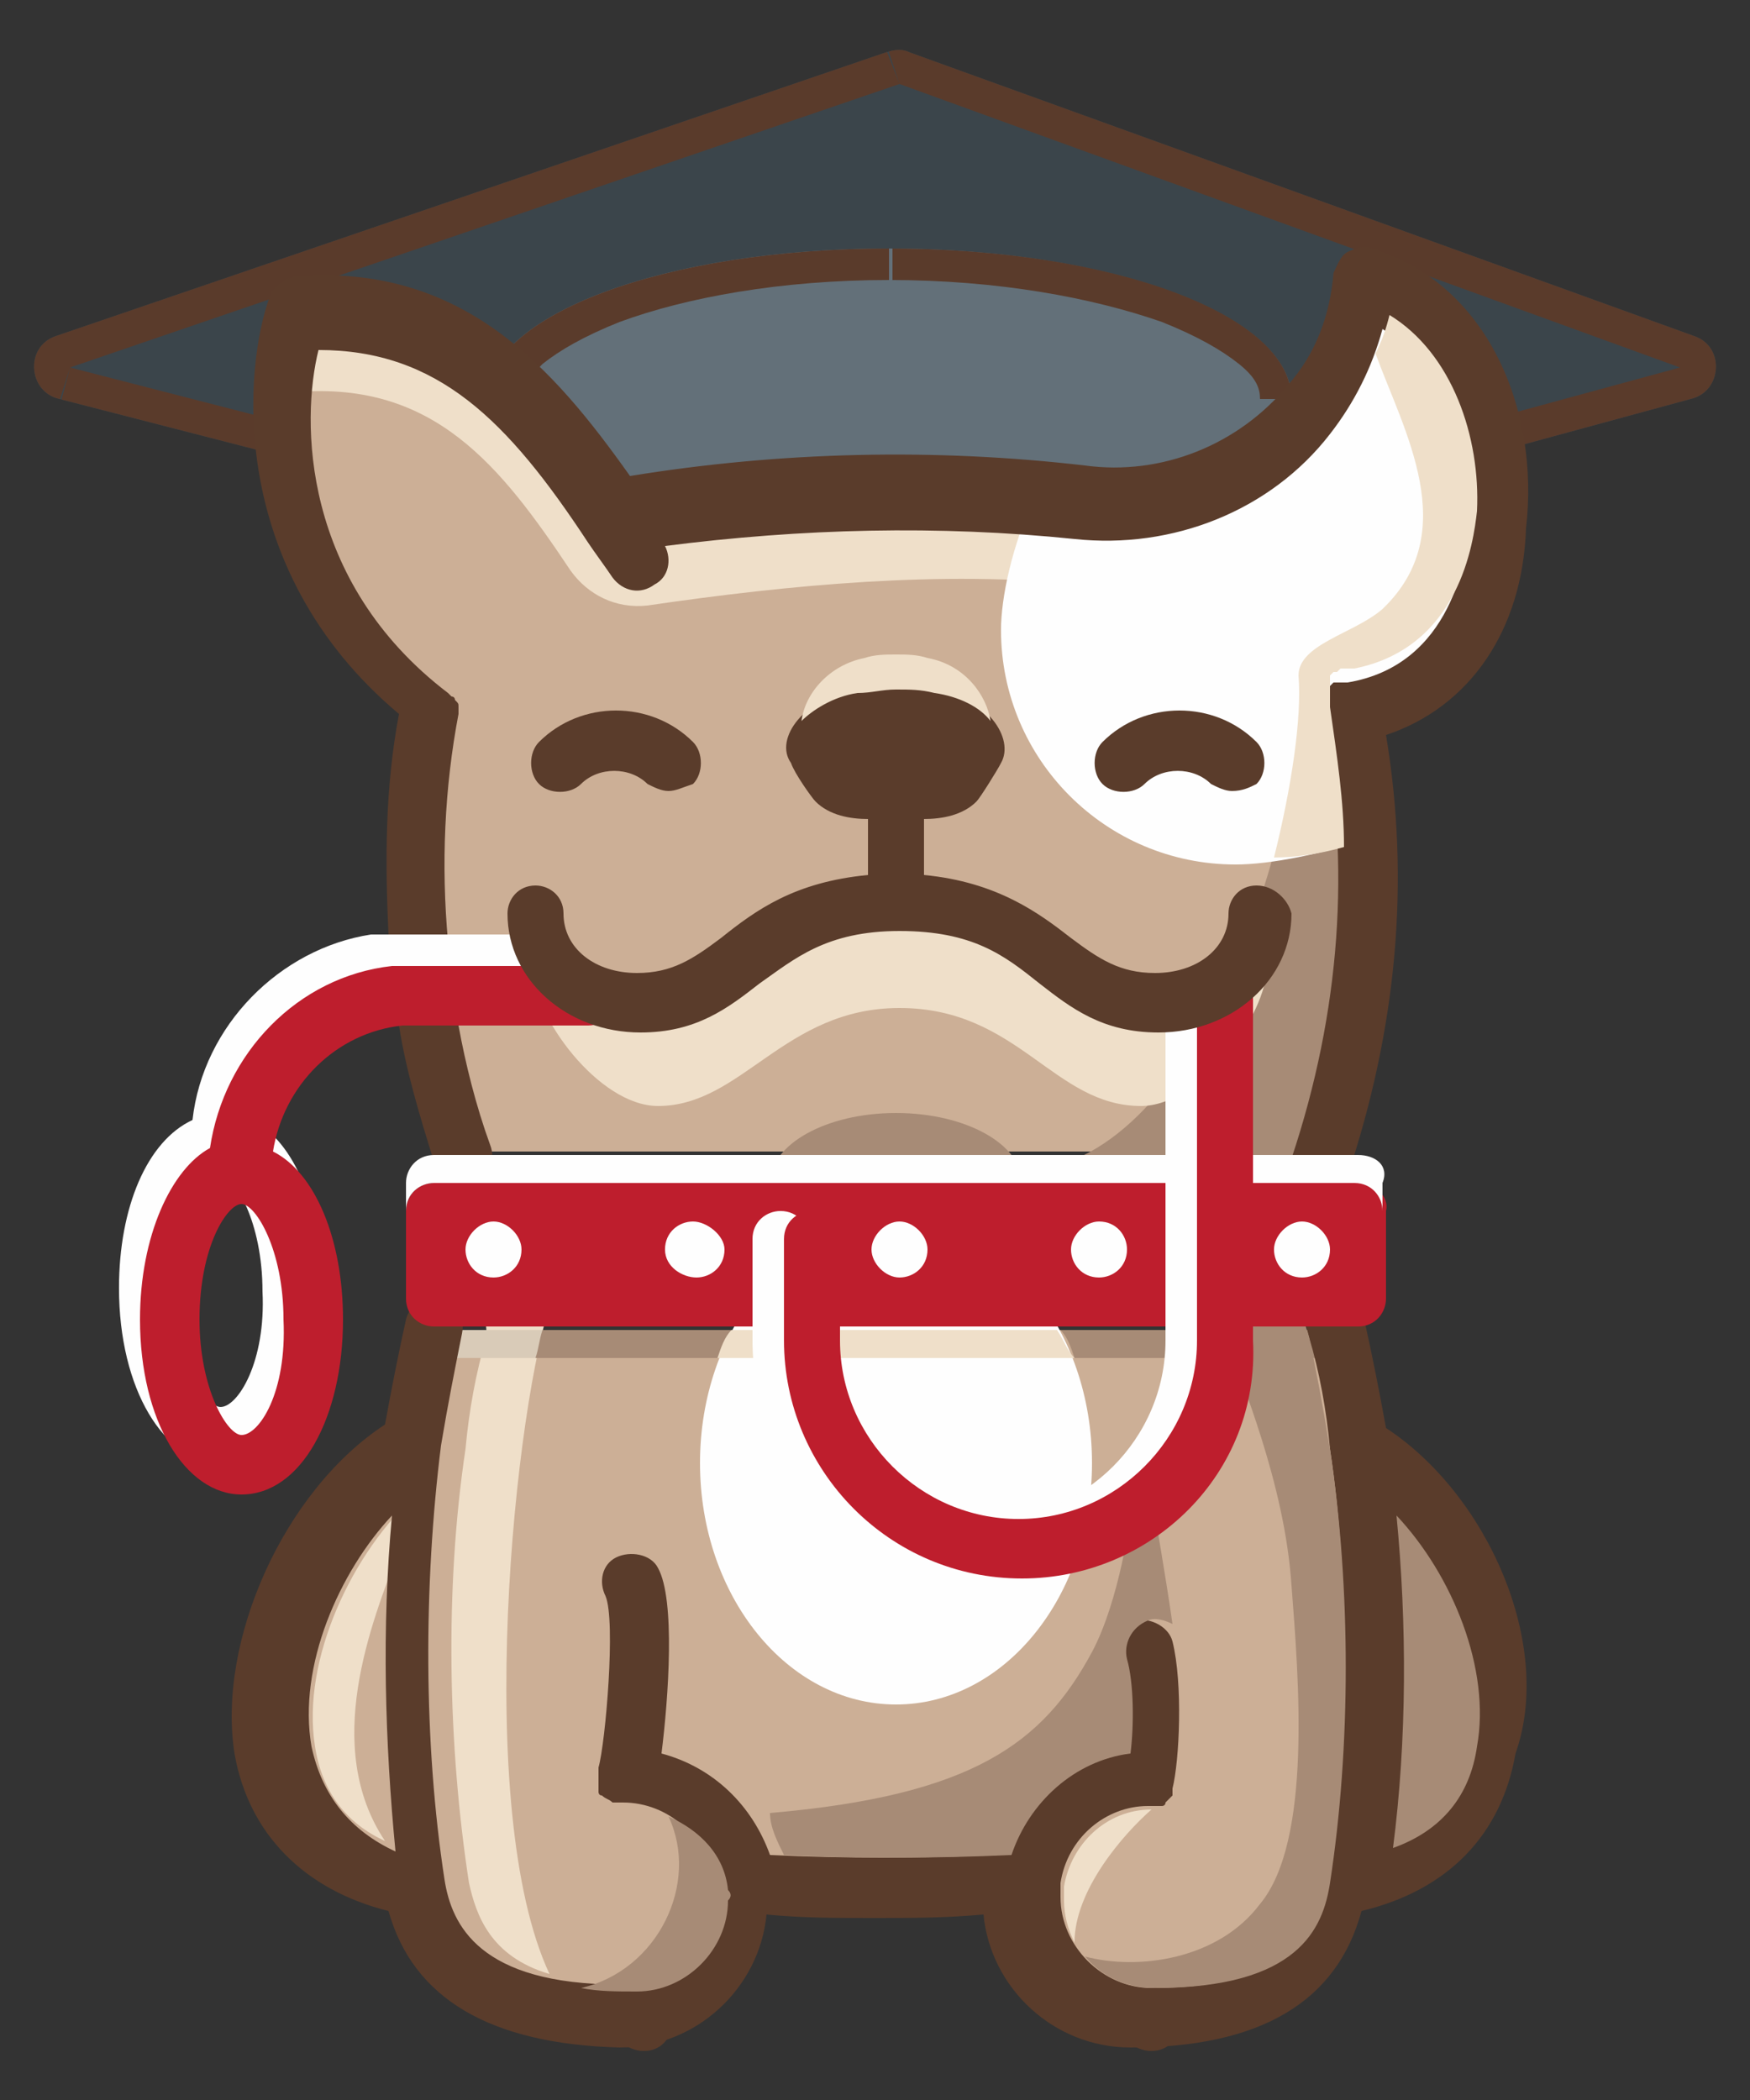 <?xml version="1.0" encoding="UTF-8"?> <!-- Generator: Adobe Illustrator 18.0.0, SVG Export Plug-In . SVG Version: 6.00 Build 0) --> <svg xmlns="http://www.w3.org/2000/svg" xmlns:xlink="http://www.w3.org/1999/xlink" id="Слой_1" x="0px" y="0px" viewBox="0 0 50 60" xml:space="preserve"><rect x="0" y="0" width="50" height="60" fill="#333333" stroke="none"/> <path fill="#3B454B" d="M25.3,1.5L1.6,9.6c-0.9,0.3-0.8,1.6,0.1,1.8l23.7,6.1c0.2,0,0.3,0,0.5,0l22.4-6.1c0.9-0.2,1-1.5,0.1-1.8 L26,1.5C25.8,1.4,25.6,1.4,25.3,1.5z"></path> <g> <defs> <path id="SVGID_1_" d="M25.3,1.5L1.6,9.6c-0.9,0.3-0.8,1.6,0.1,1.8l23.7,6.1c0.2,0,0.3,0,0.5,0l22.4-6.1c0.9-0.2,1-1.5,0.1-1.8 L26,1.5C25.8,1.4,25.6,1.4,25.3,1.5z"></path> </defs> <clipPath id="SVGID_2_"> <use xlink:href="#SVGID_1_" overflow="visible"></use> </clipPath> <path clip-path="url(#SVGID_2_)" fill="#5A3B2B" d="M1.3,8.7c-1.8,0.6-1.7,3.2,0.1,3.7L2,10.5L1.3,8.7z M25.7,2.4L25.7,2.4l0.7-1.8 c-0.4-0.1-0.9-0.2-1.3,0L25.7,2.4z M48,10.5L48,10.5l0.5,1.8c1.8-0.5,1.9-3,0.2-3.6L48,10.5z M25.7,16.6L25.7,16.6l-0.5,1.9 c0.3,0.1,0.7,0.1,1,0L25.7,16.6z M25.7,16.6L2,10.5l-0.5,1.9l23.7,6.1L25.7,16.6z M48,10.5l-22.4,6.1l0.5,1.8l22.4-6.1L48,10.5z M25.7,2.4L48,10.5l0.7-1.8L26.3,0.6L25.7,2.4z M2,10.5l23.7-8.1L25,0.6L1.3,8.7L2,10.5z M1.7,11.4L2,10.5L1.7,11.4z M25.4,17.5 l-0.2,0.9L25.4,17.5z M25.9,17.5l0.3,0.9L25.9,17.5z M48.3,11.4L48,10.5L48.3,11.4z M48.4,9.6L48,10.5L48.4,9.6z M26,1.5l-0.3,0.9 L26,1.5z M25.3,1.5L25,0.6L25.3,1.5z M1.6,9.6L1.3,8.7L1.6,9.6z"></path> </g> <path fill="#637079" d="M36.9,11.4c0,0.7,0,2.4,0,3.8c0,1.1-0.9,1.9-1.9,1.9h-9.6h-9.6c-1.1,0-1.9-0.9-1.9-1.9c0-1.4,0-3.2,0-3.8 c0-2.4,5.1-4.3,11.5-4.3C31.7,7.1,36.9,9,36.9,11.4z"></path> <g> <defs> <path id="SVGID_3_" d="M36.9,11.4c0,0.7,0,2.4,0,3.8c0,1.1-0.9,1.9-1.9,1.9h-9.6h-9.6c-1.1,0-1.9-0.9-1.9-1.9c0-1.4,0-3.2,0-3.8 c0-2.4,5.1-4.3,11.5-4.3S36.9,9,36.9,11.4z"></path> </defs> <clipPath id="SVGID_4_"> <use xlink:href="#SVGID_3_" overflow="visible"></use> </clipPath> <path clip-path="url(#SVGID_4_)" fill="#5A3B2B" d="M35.9,15.2c0,0.5-0.4,1-1,1v1.9c1.6,0,2.9-1.3,2.9-2.9H35.9z M15.8,16.2 c-0.5,0-1-0.4-1-1H13c0,1.6,1.3,2.9,2.9,2.9V16.2z M14.9,15.2C14.9,15.2,14.9,15.2,14.9,15.2C14.9,15.2,14.9,15.2,14.9,15.2 C14.9,15.2,14.9,15.2,14.9,15.2C14.9,15.2,14.9,15.2,14.9,15.2C14.9,15.2,14.9,15.2,14.9,15.2C14.9,15.2,14.9,15.2,14.9,15.2 C14.9,15.2,14.9,15.2,14.9,15.2C14.9,15.2,14.9,15.1,14.9,15.2C14.9,15.1,14.9,15.1,14.9,15.2C14.9,15.1,14.9,15.1,14.9,15.2 C14.9,15.1,14.9,15.1,14.9,15.2C14.9,15.1,14.9,15.1,14.9,15.2c0-0.1,0-0.1,0-0.1s0,0,0,0s0,0,0,0c0,0,0,0,0,0c0,0,0,0,0,0s0,0,0,0 c0,0,0,0,0,0s0,0,0,0s0,0,0,0s0,0,0,0s0,0,0,0s0,0,0,0s0,0,0,0s0,0,0,0s0,0,0,0c0,0,0,0,0,0s0,0,0,0s0,0,0,0s0,0,0,0s0,0,0,0 s0,0,0,0s0,0,0,0c0,0,0,0,0,0s0,0,0,0c0,0,0,0,0,0s0,0,0,0c0,0,0,0,0,0s0,0,0,0c0,0,0,0,0,0s0,0,0,0s0,0,0,0c0,0,0,0,0,0 c0,0,0,0,0,0c0,0,0,0,0,0s0,0,0,0s0,0,0,0s0,0,0,0c0,0,0,0,0,0c0,0,0,0,0,0s0,0,0,0s0,0,0,0c0,0,0,0,0,0s0,0,0,0c0,0,0,0,0,0 c0,0,0,0,0,0s0,0,0,0c0,0,0,0,0,0c0,0,0,0,0,0c0,0,0,0,0,0c0,0,0,0,0,0c0,0,0,0,0,0c0,0,0,0,0,0s0,0,0,0s0,0,0,0c0,0,0,0,0,0 c0,0,0,0,0,0c0,0,0,0,0,0c0,0,0,0,0,0c0,0,0,0,0,0c0,0,0,0,0,0c0,0,0,0,0,0c0,0,0,0,0,0s0,0,0,0s0,0,0,0s0,0,0,0s0,0,0,0 c0,0,0,0,0,0c0,0,0,0,0,0c0,0,0,0,0,0c0,0,0,0,0,0c0,0,0,0,0,0c0,0,0,0,0,0c0,0,0,0,0,0c0,0,0,0,0,0c0,0,0,0,0,0s0,0,0,0 c0,0,0,0,0,0c0,0,0,0,0,0c0,0,0,0,0,0c0,0,0,0,0,0c0,0,0,0,0,0c0,0,0,0,0,0c0,0,0,0,0,0c0,0,0,0,0,0c0,0,0,0,0,0s0,0,0,0 c0,0,0,0,0,0c0,0,0,0,0,0c0,0,0,0,0,0s0,0,0,0c0,0,0,0,0,0c0,0,0,0,0,0c0,0,0,0,0,0c0,0,0,0,0,0c0,0,0,0,0,0c0,0,0,0,0,0 c0,0,0,0,0,0c0,0,0,0,0,0c0,0,0,0,0,0c0,0,0,0,0,0c0,0,0,0,0,0c0,0,0,0,0,0c0,0,0,0,0,0c0,0,0,0,0,0c0,0,0,0,0,0c0,0,0,0,0,0 c0,0,0,0,0,0s0,0,0,0c0,0,0,0,0,0c0,0,0,0,0,0c0,0,0,0,0,0c0,0,0,0,0,0c0,0,0,0,0,0c0,0,0,0,0,0c0,0,0,0,0,0s0,0,0,0c0,0,0,0,0,0 c0,0,0,0,0,0c0,0,0,0,0,0c0,0,0,0,0,0c0,0,0,0,0,0c0,0,0,0,0,0c0,0,0,0,0,0s0,0,0,0c0,0,0,0,0,0c0,0,0,0,0,0c0,0,0,0,0,0 c0,0,0,0,0,0c0,0,0,0,0,0c0,0,0,0,0,0c0,0,0,0,0,0c0,0,0,0,0,0c0,0,0,0,0,0c0,0,0,0,0,0c0,0,0,0,0,0c0,0,0,0,0,0c0,0,0,0,0,0 c0,0,0,0,0,0c0,0,0,0,0,0c0,0,0,0,0,0c0,0,0,0,0,0c0,0,0,0,0,0c0,0,0,0,0,0c0,0,0,0,0,0c0,0,0,0,0,0c0,0,0,0,0,0c0,0,0,0,0,0 c0,0,0,0,0,0c0,0,0,0,0,0c0,0,0,0,0,0c0,0,0,0,0,0c0,0,0,0,0,0c0,0,0,0,0,0s0,0,0,0c0,0,0,0,0,0c0,0,0,0,0,0c0,0,0,0,0,0 c0,0,0,0,0,0c0,0,0,0,0,0c0,0,0,0,0,0s0,0,0,0c0,0,0,0,0,0c0,0,0,0,0,0c0,0,0,0,0,0c0,0,0,0,0,0c0,0,0,0,0,0c0,0,0,0,0,0 c0,0,0,0,0,0c0,0,0,0,0,0c0,0,0,0,0,0c0,0,0,0,0,0c0,0,0,0,0,0c0,0,0,0,0,0s0,0,0,0s0,0,0,0s0,0,0,0s0,0,0,0c0,0,0,0,0,0 c0,0,0,0,0,0c0,0,0,0,0,0s0,0,0,0s0,0,0,0c0,0,0,0,0,0c0,0,0,0,0,0s0,0,0,0c0,0,0,0,0,0c0,0,0,0,0,0s0,0,0,0s0,0,0,0c0,0,0,0,0,0 s0,0,0,0s0,0,0,0c0,0,0,0,0,0s0,0,0,0c0,0,0,0,0,0s0,0,0,0c0,0,0,0,0,0s0,0,0,0s0,0,0,0s0,0,0,0c0,0,0,0,0,0c0,0,0,0,0,0s0,0,0,0 s0,0,0,0c0,0,0,0,0,0s0,0,0,0c0,0,0,0,0,0s0,0,0,0s0,0,0,0c0,0,0,0,0,0c0,0,0,0,0,0s0,0,0,0s0,0,0,0s0,0,0,0s0,0,0,0s0,0,0,0 s0,0,0,0c0,0,0,0,0,0s0,0,0,0s0,0,0,0c0,0,0,0,0,0c0,0,0,0,0,0s0,0,0,0s0,0,0,0s0,0,0,0c0,0,0,0,0,0s0,0,0,0s0,0,0,0c0,0,0,0,0,0 s0,0,0,0c0,0,0,0,0,0s0,0,0,0c0,0,0,0,0,0s0,0,0,0c0,0,0,0,0,0s0,0,0,0c0,0,0,0,0,0c0,0,0,0,0,0s0,0,0,0s0,0,0,0c0,0,0,0,0,0 c0,0,0,0,0,0c0,0,0,0,0,0s0,0,0,0s0,0,0,0c0,0,0,0,0,0s0,0,0,0s0,0,0,0s0,0,0,0s0,0,0,0c0,0,0,0,0,0c0,0,0,0,0,0c0,0,0,0,0,0 c0,0,0,0,0,0c0,0,0,0,0,0c0,0,0,0,0,0c0,0,0,0,0,0c0,0,0,0,0,0c0,0,0,0,0,0c0,0,0,0,0,0c0,0,0,0,0,0c0,0,0,0,0,0c0,0,0,0,0,0 c0,0,0,0,0,0c0,0,0,0,0,0c0,0,0,0,0,0c0,0,0,0,0,0c0,0,0,0,0,0c0,0,0,0,0,0c0,0,0,0,0,0c0,0,0,0,0,0c0,0,0,0,0,0c0,0,0,0,0,0 c0,0,0,0,0,0c0,0,0,0,0,0c0,0,0,0,0,0c0,0,0,0,0,0c0,0,0,0,0,0c0,0,0,0,0,0c0,0,0,0,0,0c0,0,0,0,0,0c0,0,0,0,0,0s0,0,0,0 c0,0,0,0,0,0c0,0,0,0,0,0c0,0,0,0,0,0c0,0,0,0,0,0c0,0,0,0,0,0c0,0,0,0,0,0c0,0,0,0,0,0c0,0,0,0,0,0c0,0,0,0,0,0c0,0,0,0,0,0 s0,0,0,0c0,0,0,0,0,0c0,0,0,0,0,0c0,0,0,0,0,0c0,0,0,0,0,0c0,0,0,0,0,0c0,0,0,0,0,0c0,0,0,0,0,0c0,0,0,0,0,0c0,0,0,0,0,0 c0,0,0,0,0,0c0,0,0,0,0,0c0,0,0,0,0,0c0,0,0,0,0,0c0,0,0,0,0,0c0,0,0,0,0,0c0,0,0,0,0,0c0,0,0,0,0,0c0,0,0,0,0,0c0,0,0,0,0,0 c0,0,0,0,0,0c0,0,0,0,0,0c0,0,0,0,0,0c0,0,0,0,0,0c0,0,0,0,0,0c0,0,0,0,0,0c0,0,0,0,0,0c0,0,0,0,0,0c0,0,0,0,0,0c0,0,0,0,0,0 c0,0,0,0,0,0c0,0,0,0,0,0c0,0,0,0,0,0c0,0,0,0,0,0c0,0,0,0,0,0c0,0,0,0,0,0c0,0,0,0,0,0c0,0,0,0,0,0c0,0,0,0,0,0c0,0,0,0,0,0 c0,0,0,0,0,0c0,0,0,0,0,0c0,0,0,0,0,0c0,0,0,0,0,0c0,0,0,0,0,0c0,0,0,0,0,0c0,0,0,0,0,0s0,0,0,0s0,0,0,0s0,0,0,0c0,0,0,0,0,0 c0,0,0,0,0,0s0,0,0,0s0,0,0,0c0,0,0,0,0,0c0,0,0,0,0,0s0,0,0,0c0,0,0,0,0,0c0,0,0,0,0,0c0,0,0,0,0,0c0,0,0,0,0,0c0,0,0,0,0,0 c0,0,0,0,0,0s0,0,0,0c0,0,0,0,0,0c0,0,0,0,0,0c0,0,0,0,0,0c0,0,0,0,0,0c0,0,0,0,0,0c0,0,0,0,0,0c0,0,0,0,0,0c0,0,0,0,0,0 c0,0,0,0,0,0c0,0,0,0,0,0c0,0,0,0,0,0c0,0,0,0,0,0s0,0,0,0c0,0,0,0,0,0c0,0,0,0,0,0c0,0,0,0,0,0s0,0,0,0s0,0,0,0s0,0,0,0s0,0,0,0 c0,0,0,0,0,0c0,0,0,0,0,0s0,0,0,0s0,0,0,0s0,0,0,0s0,0,0,0s0,0,0,0c0,0,0,0,0,0s0,0,0,0s0,0,0,0s0,0,0,0s0,0,0,0s0,0,0,0 c0,0,0,0,0,0c0,0,0,0,0,0s0,0,0,0c0,0,0,0,0,0c0,0,0,0,0,0s0,0,0,0c0,0,0,0,0,0c0,0,0,0,0,0c0,0,0,0,0,0s0,0,0,0s0,0,0,0s0,0,0,0 s0,0,0,0c0,0,0,0,0,0c0,0,0,0,0,0c0,0,0,0,0,0c0,0,0,0,0,0c0,0,0,0,0,0c0,0,0,0,0,0c0,0,0,0,0,0c0,0,0,0,0,0c0,0,0,0,0,0 c0,0,0,0,0,0c0,0,0,0,0,0c0,0,0,0,0,0c0,0,0,0,0,0c0,0,0,0,0,0c0,0,0,0,0,0c0,0,0,0,0,0c0,0,0,0,0,0c0,0,0,0,0,0c0,0,0,0,0,0 s0,0,0,0c0,0,0,0,0,0c0,0,0,0,0,0c0,0,0,0,0,0c0,0,0,0,0,0c0,0,0,0,0,0s0,0,0,0c0,0,0,0,0,0c0,0,0,0,0,0c0,0,0,0,0,0c0,0,0,0,0,0 c0,0,0,0,0,0c0,0,0,0,0,0c0,0,0,0,0,0c0,0,0,0,0,0c0,0,0,0,0,0c0,0,0,0,0,0c0,0,0,0,0,0c0,0,0,0,0,0c0,0,0,0,0,0c0,0,0,0,0,0 c0,0,0,0,0,0c0,0,0,0,0,0c0,0,0,0,0,0s0,0,0,0s0,0,0,0s0,0,0,0c0,0,0,0,0,0c0,0,0,0,0,0c0,0,0,0,0,0c0,0,0,0,0,0c0,0,0,0,0,0 c0,0,0,0,0,0s0,0,0,0s0,0,0,0s0,0,0,0c0,0,0,0,0,0c0,0,0,0,0,0c0,0,0,0,0,0c0,0,0,0,0,0c0,0,0,0,0,0c0,0,0,0,0,0s0,0,0,0 c0,0,0,0,0,0c0,0,0,0,0,0c0,0,0,0,0,0c0,0,0,0,0,0c0,0,0,0,0,0c0,0,0,0,0,0c0,0,0,0,0,0c0,0,0,0,0,0c0,0,0,0,0,0c0,0,0,0,0,0 s0,0,0,0c0,0,0,0,0,0c0,0,0,0,0,0c0,0,0,0,0,0c0,0,0,0,0,0s0,0,0,0s0,0,0,0c0,0,0,0,0,0s0,0,0,0s0,0,0,0s0,0,0,0s0,0,0,0s0,0,0,0 c0,0,0,0,0,0s0,0,0,0c0,0,0,0,0,0s0,0,0,0s0,0,0,0s0,0,0,0c0,0,0,0,0,0c0,0,0,0,0,0s0,0,0,0s0,0,0,0s0,0,0,0c0,0,0,0,0,0H13 c0,0,0,0,0,0c0,0,0,0,0,0s0,0,0,0s0,0,0,0s0,0,0,0c0,0,0,0,0,0c0,0,0,0,0,0s0,0,0,0s0,0,0,0s0,0,0,0c0,0,0,0,0,0s0,0,0,0 c0,0,0,0,0,0s0,0,0,0s0,0,0,0s0,0,0,0s0,0,0,0s0,0,0,0c0,0,0,0,0,0s0,0,0,0s0,0,0,0c0,0,0,0,0,0c0,0,0,0,0,0c0,0,0,0,0,0 c0,0,0,0,0,0s0,0,0,0c0,0,0,0,0,0c0,0,0,0,0,0c0,0,0,0,0,0c0,0,0,0,0,0c0,0,0,0,0,0c0,0,0,0,0,0c0,0,0,0,0,0c0,0,0,0,0,0 c0,0,0,0,0,0c0,0,0,0,0,0s0,0,0,0c0,0,0,0,0,0c0,0,0,0,0,0c0,0,0,0,0,0c0,0,0,0,0,0c0,0,0,0,0,0c0,0,0,0,0,0s0,0,0,0s0,0,0,0 s0,0,0,0c0,0,0,0,0,0c0,0,0,0,0,0c0,0,0,0,0,0c0,0,0,0,0,0c0,0,0,0,0,0c0,0,0,0,0,0s0,0,0,0s0,0,0,0s0,0,0,0c0,0,0,0,0,0 c0,0,0,0,0,0c0,0,0,0,0,0c0,0,0,0,0,0c0,0,0,0,0,0c0,0,0,0,0,0c0,0,0,0,0,0c0,0,0,0,0,0c0,0,0,0,0,0c0,0,0,0,0,0c0,0,0,0,0,0 c0,0,0,0,0,0c0,0,0,0,0,0c0,0,0,0,0,0c0,0,0,0,0,0c0,0,0,0,0,0c0,0,0,0,0,0s0,0,0,0c0,0,0,0,0,0c0,0,0,0,0,0c0,0,0,0,0,0 c0,0,0,0,0,0c0,0,0,0,0,0s0,0,0,0c0,0,0,0,0,0c0,0,0,0,0,0c0,0,0,0,0,0c0,0,0,0,0,0c0,0,0,0,0,0c0,0,0,0,0,0c0,0,0,0,0,0 c0,0,0,0,0,0c0,0,0,0,0,0c0,0,0,0,0,0c0,0,0,0,0,0c0,0,0,0,0,0c0,0,0,0,0,0c0,0,0,0,0,0c0,0,0,0,0,0c0,0,0,0,0,0c0,0,0,0,0,0 c0,0,0,0,0,0c0,0,0,0,0,0s0,0,0,0s0,0,0,0s0,0,0,0s0,0,0,0c0,0,0,0,0,0c0,0,0,0,0,0c0,0,0,0,0,0s0,0,0,0c0,0,0,0,0,0c0,0,0,0,0,0 s0,0,0,0c0,0,0,0,0,0c0,0,0,0,0,0s0,0,0,0s0,0,0,0s0,0,0,0s0,0,0,0s0,0,0,0c0,0,0,0,0,0s0,0,0,0s0,0,0,0s0,0,0,0s0,0,0,0s0,0,0,0 c0,0,0,0,0,0c0,0,0,0,0,0s0,0,0,0s0,0,0,0s0,0,0,0s0,0,0,0c0,0,0,0,0,0c0,0,0,0,0,0c0,0,0,0,0,0s0,0,0,0c0,0,0,0,0,0c0,0,0,0,0,0 c0,0,0,0,0,0c0,0,0,0,0,0c0,0,0,0,0,0c0,0,0,0,0,0c0,0,0,0,0,0c0,0,0,0,0,0c0,0,0,0,0,0c0,0,0,0,0,0c0,0,0,0,0,0c0,0,0,0,0,0 s0,0,0,0c0,0,0,0,0,0c0,0,0,0,0,0c0,0,0,0,0,0c0,0,0,0,0,0c0,0,0,0,0,0c0,0,0,0,0,0s0,0,0,0c0,0,0,0,0,0c0,0,0,0,0,0s0,0,0,0 s0,0,0,0c0,0,0,0,0,0c0,0,0,0,0,0s0,0,0,0s0,0,0,0s0,0,0,0c0,0,0,0,0,0c0,0,0,0,0,0c0,0,0,0,0,0c0,0,0,0,0,0c0,0,0,0,0,0 c0,0,0,0,0,0c0,0,0,0,0,0c0,0,0,0,0,0c0,0,0,0,0,0c0,0,0,0,0,0c0,0,0,0,0,0c0,0,0,0,0,0c0,0,0,0,0,0c0,0,0,0,0,0c0,0,0,0,0,0 c0,0,0,0,0,0c0,0,0,0,0,0c0,0,0,0,0,0c0,0,0,0,0,0c0,0,0,0,0,0c0,0,0,0,0,0c0,0,0,0,0,0c0,0,0,0,0,0c0,0,0,0,0,0c0,0,0,0,0,0 c0,0,0,0,0,0c0,0,0,0,0,0c0,0,0,0,0,0c0,0,0,0,0,0c0,0,0,0,0,0c0,0,0,0,0,0c0,0,0,0,0,0c0,0,0,0,0,0c0,0,0,0,0,0c0,0,0,0,0,0 c0,0,0,0,0,0c0,0,0,0,0,0c0,0,0,0,0,0c0,0,0,0,0,0c0,0,0,0,0,0c0,0,0,0,0,0c0,0,0,0,0,0c0,0,0,0,0,0c0,0,0,0,0,0c0,0,0,0,0,0 c0,0,0,0,0,0s0,0,0,0c0,0,0,0,0,0c0,0,0,0,0,0c0,0,0,0,0,0c0,0,0,0,0,0c0,0,0,0,0,0c0,0,0,0,0,0c0,0,0,0,0,0c0,0,0,0,0,0 c0,0,0,0,0,0c0,0,0,0,0,0s0,0,0,0c0,0,0,0,0,0c0,0,0,0,0,0c0,0,0,0,0,0c0,0,0,0,0,0c0,0,0,0,0,0c0,0,0,0,0,0c0,0,0,0,0,0 c0,0,0,0,0,0c0,0,0,0,0,0c0,0,0,0,0,0c0,0,0,0,0,0c0,0,0,0,0,0c0,0,0,0,0,0c0,0,0,0,0,0c0,0,0,0,0,0c0,0,0,0,0,0c0,0,0,0,0,0 c0,0,0,0,0,0c0,0,0,0,0,0c0,0,0,0,0,0c0,0,0,0,0,0c0,0,0,0,0,0c0,0,0,0,0,0c0,0,0,0,0,0c0,0,0,0,0,0c0,0,0,0,0,0c0,0,0,0,0,0 c0,0,0,0,0,0c0,0,0,0,0,0c0,0,0,0,0,0c0,0,0,0,0,0c0,0,0,0,0,0s0,0,0,0s0,0,0,0s0,0,0,0s0,0,0,0c0,0,0,0,0,0s0,0,0,0s0,0,0,0 c0,0,0,0,0,0c0,0,0,0,0,0c0,0,0,0,0,0s0,0,0,0s0,0,0,0c0,0,0,0,0,0c0,0,0,0,0,0s0,0,0,0c0,0,0,0,0,0s0,0,0,0c0,0,0,0,0,0s0,0,0,0 c0,0,0,0,0,0s0,0,0,0c0,0,0,0,0,0s0,0,0,0s0,0,0,0c0,0,0,0,0,0s0,0,0,0s0,0,0,0s0,0,0,0c0,0,0,0,0,0c0,0,0,0,0,0s0,0,0,0s0,0,0,0 c0,0,0,0,0,0s0,0,0,0s0,0,0,0s0,0,0,0s0,0,0,0s0,0,0,0s0,0,0,0c0,0,0,0,0,0c0,0,0,0,0,0s0,0,0,0s0,0,0,0c0,0,0,0,0,0s0,0,0,0 c0,0,0,0,0,0s0,0,0,0s0,0,0,0c0,0,0,0,0,0c0,0,0,0,0,0s0,0,0,0s0,0,0,0s0,0,0,0c0,0,0,0,0,0s0,0,0,0c0,0,0,0,0,0s0,0,0,0 c0,0,0,0,0,0s0,0,0,0s0,0,0,0c0,0,0,0,0,0s0,0,0,0s0,0,0,0c0,0,0,0,0,0c0,0,0,0,0,0s0,0,0,0c0,0,0,0,0,0c0,0,0,0,0,0s0,0,0,0 s0,0,0,0c0,0,0,0,0,0c0,0,0,0,0,0c0,0,0,0,0,0s0,0,0,0s0,0,0,0s0,0,0,0s0,0,0,0c0,0,0,0,0,0c0,0,0,0,0,0c0,0,0,0,0,0c0,0,0,0,0,0 c0,0,0,0,0,0c0,0,0,0,0,0c0,0,0,0,0,0c0,0,0,0,0,0c0,0,0,0,0,0c0,0,0,0,0,0c0,0,0,0,0,0c0,0,0,0,0,0s0,0,0,0c0,0,0,0,0,0 c0,0,0,0,0,0c0,0,0,0,0,0c0,0,0,0,0,0c0,0,0,0,0,0c0,0,0,0,0,0s0,0,0,0c0,0,0,0,0,0c0,0,0,0,0,0c0,0,0,0,0,0c0,0,0,0,0,0 c0,0,0,0,0,0c0,0,0,0,0,0c0,0,0,0,0,0c0,0,0,0,0,0c0,0,0,0,0,0c0,0,0,0,0,0c0,0,0,0,0,0c0,0,0,0,0,0c0,0,0,0,0,0c0,0,0,0,0,0 c0,0,0,0,0,0c0,0,0,0,0,0c0,0,0,0,0,0c0,0,0,0,0,0c0,0,0,0,0,0c0,0,0,0,0,0c0,0,0,0,0,0c0,0,0,0,0,0c0,0,0,0,0,0c0,0,0,0,0,0 c0,0,0,0,0,0c0,0,0,0,0,0c0,0,0,0,0,0c0,0,0,0,0,0c0,0,0,0,0,0s0,0,0,0c0,0,0,0,0,0c0,0,0,0,0,0c0,0,0,0,0,0c0,0,0,0,0,0 c0,0,0,0,0,0c0,0,0,0,0,0c0,0,0,0,0,0s0,0,0,0c0,0,0,0,0,0c0,0,0,0,0,0c0,0,0,0,0,0c0,0,0,0,0,0c0,0,0,0,0,0c0,0,0,0,0,0 c0,0,0,0,0,0s0,0,0,0c0,0,0,0,0,0c0,0,0,0,0,0c0,0,0,0,0,0c0,0,0,0,0,0c0,0,0,0,0,0c0,0,0,0,0,0c0,0,0,0,0,0c0,0,0,0,0,0 c0,0,0,0,0,0c0,0,0,0,0,0c0,0,0,0,0,0c0,0,0,0,0,0c0,0,0,0,0,0c0,0,0,0,0,0c0,0,0,0,0,0c0,0,0,0,0,0c0,0,0,0,0,0s0,0,0,0 c0,0,0,0,0,0c0,0,0,0,0,0c0,0,0,0,0,0s0,0,0,0c0,0,0,0,0,0c0,0,0,0,0,0c0,0,0,0,0,0c0,0,0,0,0,0c0,0,0,0,0,0c0,0,0,0,0,0 c0,0,0,0,0,0c0,0,0,0,0,0c0,0,0,0,0,0s0,0,0,0c0,0,0,0,0,0c0,0,0,0,0,0c0,0,0,0,0,0c0,0,0,0,0,0c0,0,0,0,0,0c0,0,0,0,0,0 c0,0,0,0,0,0c0,0,0,0,0,0c0,0,0,0,0,0s0,0,0,0s0,0,0,0s0,0,0,0s0,0,0,0c0,0,0,0,0,0c0,0,0,0,0,0c0,0,0,0,0,0c0,0,0,0,0,0 c0,0,0,0,0,0c0,0,0,0,0,0c0,0,0,0,0,0c0,0,0,0,0,0s0,0,0,0s0,0,0,0c0,0,0,0,0,0c0,0,0,0,0,0c0,0,0,0,0,0c0,0,0,0,0,0c0,0,0,0,0,0 c0,0,0,0,0,0s0,0,0,0c0,0,0,0,0,0c0,0,0,0,0,0s0,0,0,0c0,0,0,0,0,0s0,0,0,0s0,0,0,0c0,0,0,0,0,0c0,0,0,0,0,0s0,0,0,0s0,0,0,0 s0,0,0,0c0,0,0,0,0,0c0,0,0,0,0,0c0,0,0,0,0,0s0,0,0,0s0,0,0,0c0,0,0,0,0,0s0,0,0,0c0,0,0,0,0,0s0,0,0,0c0,0,0,0,0,0s0,0,0,0 c0,0,0,0,0,0s0,0,0,0s0,0,0,0s0,0,0,0s0,0,0,0s0,0,0,0s0,0,0,0c0,0,0,0,0,0s0,0,0,0s0,0,0,0s0,0,0,0s0,0,0,0s0,0,0,0s0,0,0,0 s0,0,0,0s0,0,0,0c0,0,0,0,0,0s0,0,0,0c0,0,0,0,0,0c0,0,0,0,0,0s0,0,0,0s0,0,0,0s0,0,0,0c0,0,0,0,0,0s0,0,0,0c0,0,0,0,0,0s0,0,0,0 c0,0,0,0,0,0c0,0,0,0,0,0s0,0,0,0s0,0,0,0c0,0,0,0,0,0c0,0,0,0,0,0c0,0,0,0,0,0H14.9z M25.4,16.2h-9.6v1.9h9.6V16.2z M35,16.2h-9.6 v1.9H35V16.2z M35.9,11.4C35.9,11.4,35.9,11.4,35.9,11.4C35.9,11.4,35.9,11.4,35.9,11.4C35.9,11.4,35.9,11.4,35.9,11.4 C35.9,11.4,35.9,11.4,35.9,11.4C35.9,11.4,35.9,11.4,35.9,11.4C35.9,11.4,35.9,11.4,35.9,11.4C35.9,11.4,35.9,11.4,35.9,11.4 C35.9,11.4,35.9,11.4,35.9,11.4C35.9,11.4,35.9,11.4,35.9,11.4C35.9,11.4,35.9,11.4,35.9,11.4C35.9,11.4,35.9,11.4,35.9,11.4 C35.9,11.4,35.9,11.4,35.9,11.4C35.9,11.4,35.9,11.4,35.9,11.4C35.9,11.4,35.9,11.4,35.9,11.4C35.9,11.4,35.9,11.4,35.9,11.4 C35.9,11.5,35.9,11.5,35.9,11.4C35.9,11.5,35.9,11.5,35.9,11.4C35.9,11.5,35.9,11.5,35.9,11.4C35.9,11.5,35.9,11.5,35.9,11.4 C35.9,11.5,35.9,11.5,35.9,11.4C35.9,11.5,35.9,11.5,35.9,11.4C35.9,11.5,35.9,11.5,35.9,11.4C35.9,11.5,35.9,11.5,35.9,11.4 c0,0.1,0,0.1,0,0.1c0,0,0,0,0,0s0,0,0,0c0,0,0,0,0,0c0,0,0,0,0,0c0,0,0,0,0,0c0,0,0,0,0,0c0,0,0,0,0,0c0,0,0,0,0,0c0,0,0,0,0,0 c0,0,0,0,0,0c0,0,0,0,0,0c0,0,0,0,0,0s0,0,0,0c0,0,0,0,0,0c0,0,0,0,0,0c0,0,0,0,0,0c0,0,0,0,0,0c0,0,0,0,0,0c0,0,0,0,0,0s0,0,0,0 s0,0,0,0s0,0,0,0c0,0,0,0,0,0c0,0,0,0,0,0c0,0,0,0,0,0c0,0,0,0,0,0c0,0,0,0,0,0c0,0,0,0,0,0s0,0,0,0s0,0,0,0s0,0,0,0c0,0,0,0,0,0 c0,0,0,0,0,0c0,0,0,0,0,0c0,0,0,0,0,0c0,0,0,0,0,0c0,0,0,0,0,0c0,0,0,0,0,0c0,0,0,0,0,0c0,0,0,0,0,0c0,0,0,0,0,0c0,0,0,0,0,0 c0,0,0,0,0,0c0,0,0,0,0,0c0,0,0,0,0,0c0,0,0,0,0,0c0,0,0,0,0,0c0,0,0,0,0,0s0,0,0,0c0,0,0,0,0,0c0,0,0,0,0,0c0,0,0,0,0,0 c0,0,0,0,0,0c0,0,0,0,0,0s0,0,0,0c0,0,0,0,0,0c0,0,0,0,0,0c0,0,0,0,0,0c0,0,0,0,0,0c0,0,0,0,0,0c0,0,0,0,0,0c0,0,0,0,0,0 c0,0,0,0,0,0c0,0,0,0,0,0c0,0,0,0,0,0c0,0,0,0,0,0c0,0,0,0,0,0c0,0,0,0,0,0c0,0,0,0,0,0c0,0,0,0,0,0c0,0,0,0,0,0c0,0,0,0,0,0 c0,0,0,0,0,0c0,0,0,0,0,0s0,0,0,0s0,0,0,0s0,0,0,0s0,0,0,0c0,0,0,0,0,0c0,0,0,0,0,0c0,0,0,0,0,0s0,0,0,0c0,0,0,0,0,0c0,0,0,0,0,0 s0,0,0,0c0,0,0,0,0,0c0,0,0,0,0,0s0,0,0,0s0,0,0,0s0,0,0,0s0,0,0,0s0,0,0,0c0,0,0,0,0,0s0,0,0,0s0,0,0,0s0,0,0,0s0,0,0,0s0,0,0,0 c0,0,0,0,0,0c0,0,0,0,0,0s0,0,0,0s0,0,0,0s0,0,0,0s0,0,0,0c0,0,0,0,0,0c0,0,0,0,0,0c0,0,0,0,0,0s0,0,0,0c0,0,0,0,0,0c0,0,0,0,0,0 c0,0,0,0,0,0c0,0,0,0,0,0c0,0,0,0,0,0c0,0,0,0,0,0c0,0,0,0,0,0c0,0,0,0,0,0c0,0,0,0,0,0c0,0,0,0,0,0c0,0,0,0,0,0c0,0,0,0,0,0 s0,0,0,0c0,0,0,0,0,0c0,0,0,0,0,0c0,0,0,0,0,0c0,0,0,0,0,0c0,0,0,0,0,0c0,0,0,0,0,0s0,0,0,0c0,0,0,0,0,0c0,0,0,0,0,0s0,0,0,0 s0,0,0,0c0,0,0,0,0,0c0,0,0,0,0,0s0,0,0,0s0,0,0,0s0,0,0,0c0,0,0,0,0,0c0,0,0,0,0,0c0,0,0,0,0,0c0,0,0,0,0,0c0,0,0,0,0,0 c0,0,0,0,0,0c0,0,0,0,0,0c0,0,0,0,0,0c0,0,0,0,0,0c0,0,0,0,0,0c0,0,0,0,0,0c0,0,0,0,0,0c0,0,0,0,0,0c0,0,0,0,0,0c0,0,0,0,0,0 c0,0,0,0,0,0c0,0,0,0,0,0c0,0,0,0,0,0c0,0,0,0,0,0c0,0,0,0,0,0c0,0,0,0,0,0c0,0,0,0,0,0c0,0,0,0,0,0c0,0,0,0,0,0c0,0,0,0,0,0 c0,0,0,0,0,0c0,0,0,0,0,0c0,0,0,0,0,0c0,0,0,0,0,0c0,0,0,0,0,0c0,0,0,0,0,0c0,0,0,0,0,0c0,0,0,0,0,0c0,0,0,0,0,0c0,0,0,0,0,0 c0,0,0,0,0,0c0,0,0,0,0,0c0,0,0,0,0,0c0,0,0,0,0,0c0,0,0,0,0,0c0,0,0,0,0,0c0,0,0,0,0,0c0,0,0,0,0,0c0,0,0,0,0,0c0,0,0,0,0,0 c0,0,0,0,0,0s0,0,0,0c0,0,0,0,0,0c0,0,0,0,0,0c0,0,0,0,0,0c0,0,0,0,0,0c0,0,0,0,0,0c0,0,0,0,0,0c0,0,0,0,0,0c0,0,0,0,0,0 c0,0,0,0,0,0c0,0,0,0,0,0s0,0,0,0c0,0,0,0,0,0c0,0,0,0,0,0c0,0,0,0,0,0c0,0,0,0,0,0c0,0,0,0,0,0c0,0,0,0,0,0c0,0,0,0,0,0 c0,0,0,0,0,0c0,0,0,0,0,0c0,0,0,0,0,0c0,0,0,0,0,0c0,0,0,0,0,0c0,0,0,0,0,0c0,0,0,0,0,0c0,0,0,0,0,0c0,0,0,0,0,0c0,0,0,0,0,0 c0,0,0,0,0,0c0,0,0,0,0,0c0,0,0,0,0,0c0,0,0,0,0,0c0,0,0,0,0,0c0,0,0,0,0,0c0,0,0,0,0,0c0,0,0,0,0,0c0,0,0,0,0,0c0,0,0,0,0,0 c0,0,0,0,0,0c0,0,0,0,0,0c0,0,0,0,0,0c0,0,0,0,0,0c0,0,0,0,0,0s0,0,0,0s0,0,0,0s0,0,0,0s0,0,0,0c0,0,0,0,0,0s0,0,0,0s0,0,0,0 c0,0,0,0,0,0c0,0,0,0,0,0c0,0,0,0,0,0s0,0,0,0s0,0,0,0c0,0,0,0,0,0c0,0,0,0,0,0s0,0,0,0c0,0,0,0,0,0s0,0,0,0c0,0,0,0,0,0s0,0,0,0 c0,0,0,0,0,0s0,0,0,0c0,0,0,0,0,0s0,0,0,0s0,0,0,0c0,0,0,0,0,0s0,0,0,0s0,0,0,0s0,0,0,0c0,0,0,0,0,0c0,0,0,0,0,0s0,0,0,0s0,0,0,0 c0,0,0,0,0,0s0,0,0,0s0,0,0,0s0,0,0,0s0,0,0,0s0,0,0,0s0,0,0,0c0,0,0,0,0,0c0,0,0,0,0,0s0,0,0,0s0,0,0,0c0,0,0,0,0,0s0,0,0,0 c0,0,0,0,0,0s0,0,0,0s0,0,0,0c0,0,0,0,0,0c0,0,0,0,0,0s0,0,0,0s0,0,0,0s0,0,0,0c0,0,0,0,0,0s0,0,0,0c0,0,0,0,0,0s0,0,0,0 c0,0,0,0,0,0s0,0,0,0s0,0,0,0c0,0,0,0,0,0s0,0,0,0s0,0,0,0c0,0,0,0,0,0c0,0,0,0,0,0s0,0,0,0c0,0,0,0,0,0c0,0,0,0,0,0s0,0,0,0 s0,0,0,0c0,0,0,0,0,0c0,0,0,0,0,0c0,0,0,0,0,0s0,0,0,0s0,0,0,0s0,0,0,0s0,0,0,0c0,0,0,0,0,0c0,0,0,0,0,0c0,0,0,0,0,0c0,0,0,0,0,0 c0,0,0,0,0,0c0,0,0,0,0,0c0,0,0,0,0,0c0,0,0,0,0,0c0,0,0,0,0,0c0,0,0,0,0,0c0,0,0,0,0,0c0,0,0,0,0,0s0,0,0,0c0,0,0,0,0,0 c0,0,0,0,0,0c0,0,0,0,0,0c0,0,0,0,0,0c0,0,0,0,0,0c0,0,0,0,0,0s0,0,0,0c0,0,0,0,0,0c0,0,0,0,0,0c0,0,0,0,0,0c0,0,0,0,0,0 c0,0,0,0,0,0c0,0,0,0,0,0c0,0,0,0,0,0c0,0,0,0,0,0c0,0,0,0,0,0c0,0,0,0,0,0c0,0,0,0,0,0c0,0,0,0,0,0c0,0,0,0,0,0c0,0,0,0,0,0 c0,0,0,0,0,0c0,0,0,0,0,0c0,0,0,0,0,0c0,0,0,0,0,0c0,0,0,0,0,0c0,0,0,0,0,0c0,0,0,0,0,0c0,0,0,0,0,0c0,0,0,0,0,0c0,0,0,0,0,0 c0,0,0,0,0,0c0,0,0,0,0,0c0,0,0,0,0,0c0,0,0,0,0,0c0,0,0,0,0,0s0,0,0,0c0,0,0,0,0,0c0,0,0,0,0,0c0,0,0,0,0,0c0,0,0,0,0,0 c0,0,0,0,0,0c0,0,0,0,0,0c0,0,0,0,0,0s0,0,0,0c0,0,0,0,0,0c0,0,0,0,0,0c0,0,0,0,0,0c0,0,0,0,0,0c0,0,0,0,0,0c0,0,0,0,0,0 c0,0,0,0,0,0s0,0,0,0c0,0,0,0,0,0c0,0,0,0,0,0c0,0,0,0,0,0c0,0,0,0,0,0c0,0,0,0,0,0c0,0,0,0,0,0c0,0,0,0,0,0c0,0,0,0,0,0 c0,0,0,0,0,0c0,0,0,0,0,0c0,0,0,0,0,0c0,0,0,0,0,0c0,0,0,0,0,0c0,0,0,0,0,0c0,0,0,0,0,0c0,0,0,0,0,0c0,0,0,0,0,0s0,0,0,0 c0,0,0,0,0,0c0,0,0,0,0,0c0,0,0,0,0,0s0,0,0,0c0,0,0,0,0,0c0,0,0,0,0,0c0,0,0,0,0,0c0,0,0,0,0,0c0,0,0,0,0,0c0,0,0,0,0,0 c0,0,0,0,0,0c0,0,0,0,0,0c0,0,0,0,0,0s0,0,0,0c0,0,0,0,0,0c0,0,0,0,0,0c0,0,0,0,0,0c0,0,0,0,0,0c0,0,0,0,0,0c0,0,0,0,0,0 c0,0,0,0,0,0c0,0,0,0,0,0c0,0,0,0,0,0s0,0,0,0s0,0,0,0s0,0,0,0s0,0,0,0c0,0,0,0,0,0c0,0,0,0,0,0c0,0,0,0,0,0c0,0,0,0,0,0 c0,0,0,0,0,0c0,0,0,0,0,0c0,0,0,0,0,0c0,0,0,0,0,0s0,0,0,0s0,0,0,0c0,0,0,0,0,0c0,0,0,0,0,0c0,0,0,0,0,0c0,0,0,0,0,0c0,0,0,0,0,0 c0,0,0,0,0,0s0,0,0,0c0,0,0,0,0,0c0,0,0,0,0,0s0,0,0,0c0,0,0,0,0,0s0,0,0,0s0,0,0,0c0,0,0,0,0,0c0,0,0,0,0,0s0,0,0,0s0,0,0,0 s0,0,0,0c0,0,0,0,0,0c0,0,0,0,0,0c0,0,0,0,0,0s0,0,0,0s0,0,0,0c0,0,0,0,0,0s0,0,0,0c0,0,0,0,0,0s0,0,0,0c0,0,0,0,0,0s0,0,0,0 c0,0,0,0,0,0s0,0,0,0s0,0,0,0s0,0,0,0s0,0,0,0s0,0,0,0s0,0,0,0c0,0,0,0,0,0s0,0,0,0s0,0,0,0s0,0,0,0s0,0,0,0s0,0,0,0s0,0,0,0 s0,0,0,0s0,0,0,0c0,0,0,0,0,0s0,0,0,0c0,0,0,0,0,0c0,0,0,0,0,0s0,0,0,0s0,0,0,0s0,0,0,0c0,0,0,0,0,0s0,0,0,0c0,0,0,0,0,0s0,0,0,0 c0,0,0,0,0,0c0,0,0,0,0,0s0,0,0,0s0,0,0,0c0,0,0,0,0,0c0,0,0,0,0,0c0,0,0,0,0,0h1.9c0,0,0,0,0,0c0,0,0,0,0,0c0,0,0,0,0,0 c0,0,0,0,0,0s0,0,0,0s0,0,0,0c0,0,0,0,0,0c0,0,0,0,0,0s0,0,0,0c0,0,0,0,0,0s0,0,0,0c0,0,0,0,0,0s0,0,0,0s0,0,0,0s0,0,0,0 c0,0,0,0,0,0c0,0,0,0,0,0s0,0,0,0c0,0,0,0,0,0s0,0,0,0s0,0,0,0s0,0,0,0s0,0,0,0s0,0,0,0s0,0,0,0s0,0,0,0s0,0,0,0c0,0,0,0,0,0 s0,0,0,0s0,0,0,0s0,0,0,0s0,0,0,0s0,0,0,0s0,0,0,0c0,0,0,0,0,0s0,0,0,0c0,0,0,0,0,0s0,0,0,0c0,0,0,0,0,0s0,0,0,0c0,0,0,0,0,0 s0,0,0,0s0,0,0,0c0,0,0,0,0,0c0,0,0,0,0,0c0,0,0,0,0,0s0,0,0,0s0,0,0,0s0,0,0,0c0,0,0,0,0,0c0,0,0,0,0,0s0,0,0,0s0,0,0,0 c0,0,0,0,0,0s0,0,0,0c0,0,0,0,0,0c0,0,0,0,0,0s0,0,0,0c0,0,0,0,0,0c0,0,0,0,0,0c0,0,0,0,0,0c0,0,0,0,0,0c0,0,0,0,0,0c0,0,0,0,0,0 s0,0,0,0s0,0,0,0c0,0,0,0,0,0c0,0,0,0,0,0c0,0,0,0,0,0c0,0,0,0,0,0c0,0,0,0,0,0c0,0,0,0,0,0c0,0,0,0,0,0c0,0,0,0,0,0s0,0,0,0 s0,0,0,0s0,0,0,0s0,0,0,0c0,0,0,0,0,0c0,0,0,0,0,0c0,0,0,0,0,0c0,0,0,0,0,0c0,0,0,0,0,0c0,0,0,0,0,0c0,0,0,0,0,0c0,0,0,0,0,0 c0,0,0,0,0,0s0,0,0,0c0,0,0,0,0,0c0,0,0,0,0,0c0,0,0,0,0,0c0,0,0,0,0,0c0,0,0,0,0,0c0,0,0,0,0,0c0,0,0,0,0,0c0,0,0,0,0,0 c0,0,0,0,0,0s0,0,0,0c0,0,0,0,0,0c0,0,0,0,0,0c0,0,0,0,0,0s0,0,0,0c0,0,0,0,0,0c0,0,0,0,0,0c0,0,0,0,0,0c0,0,0,0,0,0c0,0,0,0,0,0 c0,0,0,0,0,0c0,0,0,0,0,0c0,0,0,0,0,0c0,0,0,0,0,0c0,0,0,0,0,0c0,0,0,0,0,0c0,0,0,0,0,0c0,0,0,0,0,0c0,0,0,0,0,0c0,0,0,0,0,0 c0,0,0,0,0,0c0,0,0,0,0,0s0,0,0,0c0,0,0,0,0,0c0,0,0,0,0,0c0,0,0,0,0,0c0,0,0,0,0,0c0,0,0,0,0,0c0,0,0,0,0,0c0,0,0,0,0,0s0,0,0,0 c0,0,0,0,0,0c0,0,0,0,0,0c0,0,0,0,0,0c0,0,0,0,0,0c0,0,0,0,0,0c0,0,0,0,0,0c0,0,0,0,0,0s0,0,0,0c0,0,0,0,0,0c0,0,0,0,0,0 c0,0,0,0,0,0c0,0,0,0,0,0c0,0,0,0,0,0c0,0,0,0,0,0c0,0,0,0,0,0c0,0,0,0,0,0c0,0,0,0,0,0c0,0,0,0,0,0c0,0,0,0,0,0c0,0,0,0,0,0 c0,0,0,0,0,0c0,0,0,0,0,0c0,0,0,0,0,0c0,0,0,0,0,0c0,0,0,0,0,0c0,0,0,0,0,0c0,0,0,0,0,0c0,0,0,0,0,0c0,0,0,0,0,0c0,0,0,0,0,0 c0,0,0,0,0,0c0,0,0,0,0,0c0,0,0,0,0,0c0,0,0,0,0,0c0,0,0,0,0,0c0,0,0,0,0,0c0,0,0,0,0,0s0,0,0,0c0,0,0,0,0,0c0,0,0,0,0,0 c0,0,0,0,0,0c0,0,0,0,0,0c0,0,0,0,0,0c0,0,0,0,0,0s0,0,0,0c0,0,0,0,0,0c0,0,0,0,0,0c0,0,0,0,0,0c0,0,0,0,0,0c0,0,0,0,0,0 c0,0,0,0,0,0c0,0,0,0,0,0c0,0,0,0,0,0c0,0,0,0,0,0c0,0,0,0,0,0c0,0,0,0,0,0c0,0,0,0,0,0s0,0,0,0s0,0,0,0s0,0,0,0s0,0,0,0 c0,0,0,0,0,0c0,0,0,0,0,0c0,0,0,0,0,0s0,0,0,0s0,0,0,0c0,0,0,0,0,0c0,0,0,0,0,0s0,0,0,0c0,0,0,0,0,0c0,0,0,0,0,0s0,0,0,0s0,0,0,0 c0,0,0,0,0,0s0,0,0,0s0,0,0,0c0,0,0,0,0,0s0,0,0,0c0,0,0,0,0,0s0,0,0,0c0,0,0,0,0,0s0,0,0,0s0,0,0,0s0,0,0,0c0,0,0,0,0,0 c0,0,0,0,0,0s0,0,0,0s0,0,0,0c0,0,0,0,0,0s0,0,0,0c0,0,0,0,0,0s0,0,0,0s0,0,0,0c0,0,0,0,0,0c0,0,0,0,0,0s0,0,0,0s0,0,0,0s0,0,0,0 s0,0,0,0s0,0,0,0s0,0,0,0c0,0,0,0,0,0s0,0,0,0s0,0,0,0c0,0,0,0,0,0c0,0,0,0,0,0s0,0,0,0s0,0,0,0s0,0,0,0c0,0,0,0,0,0s0,0,0,0 s0,0,0,0c0,0,0,0,0,0s0,0,0,0c0,0,0,0,0,0s0,0,0,0c0,0,0,0,0,0s0,0,0,0c0,0,0,0,0,0s0,0,0,0c0,0,0,0,0,0c0,0,0,0,0,0s0,0,0,0 s0,0,0,0c0,0,0,0,0,0c0,0,0,0,0,0c0,0,0,0,0,0s0,0,0,0s0,0,0,0c0,0,0,0,0,0s0,0,0,0s0,0,0,0s0,0,0,0s0,0,0,0c0,0,0,0,0,0 c0,0,0,0,0,0c0,0,0,0,0,0c0,0,0,0,0,0c0,0,0,0,0,0c0,0,0,0,0,0c0,0,0,0,0,0c0,0,0,0,0,0c0,0,0,0,0,0c0,0,0,0,0,0c0,0,0,0,0,0 c0,0,0,0,0,0c0,0,0,0,0,0c0,0,0,0,0,0c0,0,0,0,0,0c0,0,0,0,0,0c0,0,0,0,0,0c0,0,0,0,0,0c0,0,0,0,0,0c0,0,0,0,0,0c0,0,0,0,0,0 c0,0,0,0,0,0c0,0,0,0,0,0c0,0,0,0,0,0c0,0,0,0,0,0c0,0,0,0,0,0c0,0,0,0,0,0c0,0,0,0,0,0c0,0,0,0,0,0c0,0,0,0,0,0c0,0,0,0,0,0 c0,0,0,0,0,0s0,0,0,0c0,0,0,0,0,0c0,0,0,0,0,0c0,0,0,0,0,0c0,0,0,0,0,0c0,0,0,0,0,0c0,0,0,0,0,0c0,0,0,0,0,0c0,0,0,0,0,0 c0,0,0,0,0,0c0,0,0,0,0,0s0,0,0,0c0,0,0,0,0,0c0,0,0,0,0,0c0,0,0,0,0,0c0,0,0,0,0,0c0,0,0,0,0,0c0,0,0,0,0,0c0,0,0,0,0,0 c0,0,0,0,0,0c0,0,0,0,0,0c0,0,0,0,0,0c0,0,0,0,0,0c0,0,0,0,0,0c0,0,0,0,0,0c0,0,0,0,0,0c0,0,0,0,0,0c0,0,0,0,0,0c0,0,0,0,0,0 c0,0,0,0,0,0c0,0,0,0,0,0c0,0,0,0,0,0c0,0,0,0,0,0c0,0,0,0,0,0c0,0,0,0,0,0c0,0,0,0,0,0c0,0,0,0,0,0c0,0,0,0,0,0c0,0,0,0,0,0 c0,0,0,0,0,0c0,0,0,0,0,0c0,0,0,0,0,0c0,0,0,0,0,0c0,0,0,0,0,0c0,0,0,0,0,0c0,0,0,0,0,0c0,0,0,0,0,0c0,0,0,0,0,0c0,0,0,0,0,0 c0,0,0,0,0,0c0,0,0,0,0,0c0,0,0,0,0,0c0,0,0,0,0,0c0,0,0,0,0,0c0,0,0,0,0,0c0,0,0,0,0,0c0,0,0,0,0,0c0,0,0,0,0,0s0,0,0,0s0,0,0,0 s0,0,0,0c0,0,0,0,0,0c0,0,0,0,0,0s0,0,0,0s0,0,0,0c0,0,0,0,0,0c0,0,0,0,0,0s0,0,0,0c0,0,0,0,0,0c0,0,0,0,0,0c0,0,0,0,0,0 c0,0,0,0,0,0c0,0,0,0,0,0c0,0,0,0,0,0s0,0,0,0c0,0,0,0,0,0c0,0,0,0,0,0c0,0,0,0,0,0c0,0,0,0,0,0c0,0,0,0,0,0c0,0,0,0,0,0 c0,0,0,0,0,0c0,0,0,0,0,0c0,0,0,0,0,0c0,0,0,0,0,0c0,0,0,0,0,0c0,0,0,0,0,0s0,0,0,0c0,0,0,0,0,0c0,0,0,0,0,0c0,0,0,0,0,0s0,0,0,0 s0,0,0,0s0,0,0,0s0,0,0,0c0,0,0,0,0,0c0,0,0,0,0,0s0,0,0,0s0,0,0,0s0,0,0,0s0,0,0,0s0,0,0,0c0,0,0,0,0,0s0,0,0,0s0,0,0,0s0,0,0,0 s0,0,0,0s0,0,0,0c0,0,0,0,0,0c0,0,0,0,0,0s0,0,0,0c0,0,0,0,0,0c0,0,0,0,0,0s0,0,0,0c0,0,0,0,0,0c0,0,0,0,0,0c0,0,0,0,0,0s0,0,0,0 s0,0,0,0s0,0,0,0s0,0,0,0c0,0,0,0,0,0c0,0,0,0,0,0c0,0,0,0,0,0c0,0,0,0,0,0c0,0,0,0,0,0c0,0,0,0,0,0c0,0,0,0,0,0c0,0,0,0,0,0 c0,0,0,0,0,0c0,0,0,0,0,0c0,0,0,0,0,0c0,0,0,0,0,0c0,0,0,0,0,0c0,0,0,0,0,0c0,0,0,0,0,0c0,0,0,0,0,0c0,0,0,0,0,0c0,0,0,0,0,0 c0,0,0,0,0,0s0,0,0,0c0,0,0,0,0,0c0,0,0,0,0,0c0,0,0,0,0,0c0,0,0,0,0,0c0,0,0,0,0,0s0,0,0,0c0,0,0,0,0,0c0,0,0,0,0,0c0,0,0,0,0,0 c0,0,0,0,0,0c0,0,0,0,0,0c0,0,0,0,0,0c0,0,0,0,0,0c0,0,0,0,0,0c0,0,0,0,0,0c0,0,0,0,0,0c0,0,0,0,0,0c0,0,0,0,0,0c0,0,0,0,0,0 c0,0,0,0,0,0c0,0,0,0,0,0c0,0,0,0,0,0c0,0,0,0,0,0s0,0,0,0s0,0,0,0s0,0,0,0c0,0,0,0,0,0c0,0,0,0,0,0c0,0,0,0,0,0c0,0,0,0,0,0 c0,0,0,0,0,0c0,0,0,0,0,0s0,0,0,0s0,0,0,0s0,0,0,0c0,0,0,0,0,0c0,0,0,0,0,0c0,0,0,0,0,0c0,0,0,0,0,0c0,0,0,0,0,0c0,0,0,0,0,0 s0,0,0,0c0,0,0,0,0,0c0,0,0,0,0,0c0,0,0,0,0,0c0,0,0,0,0,0c0,0,0,0,0,0c0,0,0,0,0,0c0,0,0,0,0,0c0,0,0,0,0,0c0,0,0,0,0,0 c0,0,0,0,0,0s0,0,0,0c0,0,0,0,0,0c0,0,0,0,0,0c0,0,0,0,0,0c0,0,0,0,0,0s0,0,0,0s0,0,0,0c0,0,0,0,0,0s0,0,0,0s0,0,0,0s0,0,0,0 s0,0,0,0s0,0,0,0c0,0,0,0,0,0s0,0,0,0c0,0,0,0,0,0s0,0,0,0s0,0,0,0s0,0,0,0c0,0,0,0,0,0c0,0,0,0,0,0s0,0,0,0s0,0,0,0s0,0,0,0 c0,0,0,0,0,0H35.9z M25.4,8c3.1,0,5.8,0.5,7.8,1.2c1,0.4,1.7,0.8,2.2,1.2c0.5,0.4,0.6,0.7,0.6,1h1.9c0-1-0.5-1.8-1.2-2.4 c-0.7-0.6-1.7-1.1-2.8-1.5c-2.2-0.8-5.2-1.3-8.4-1.3V8z M14.9,11.4c0-0.2,0.1-0.5,0.6-1c0.5-0.4,1.2-0.8,2.2-1.2 C19.6,8.5,22.3,8,25.4,8V6.1c-3.3,0-6.2,0.5-8.4,1.3c-1.1,0.4-2.1,0.9-2.8,1.5c-0.7,0.6-1.2,1.4-1.2,2.4H14.9z"></path> </g> <path fill-rule="evenodd" clip-rule="evenodd" fill="#CCAF96" d="M17.6,14.6c4.4-0.7,8.9-0.8,13.3-0.4c2.5,0.3,5-0.7,6.6-2.6 c0.8-0.9,1.3-2.1,1.5-3.7c5.2,1.6,5.6,11.1-0.1,12.1c0.8,4.3,0.5,8.6-1,12.9H13.3c-1.5-4.3-1.8-8.6-1-12.9h0 c-5.1-3.9-4.5-9.5-3.9-11.3C12.9,8.5,15.2,11.1,17.6,14.6"></path> <path fill-rule="evenodd" clip-rule="evenodd" fill="#A78B76" d="M29.2,33.8c0,1.1-1.6,2-3.6,2s-3.6-0.9-3.6-2c0-1.1,1.6-2,3.6-2 S29.2,32.7,29.2,33.8"></path> <path fill-rule="evenodd" clip-rule="evenodd" fill="#CCAF96" d="M29.5,53.8c-2.6,0.2-5.2,0.2-7.8,0c0,0.2,0,0.3,0,0.5 c0,1.9-1.5,3.4-3.4,3.4h0c-2.9,0-5.4-0.9-5.9-3.8c0,0,0,0,0,0c-0.6-4-0.7-8.6-0.1-12.6c0.2-1.2,0.4-2.3,0.7-3.3h25.2 c0.3,1,0.5,2.2,0.7,3.3c0.6,4,0.6,8.7-0.1,12.6c0,0,0,0,0,0c-0.5,2.9-2.9,3.7-5.9,3.8h0c-1.9,0-3.4-1.5-3.4-3.4 C29.5,54.2,29.5,54,29.5,53.8"></path> <path fill-rule="evenodd" clip-rule="evenodd" fill="#A78B76" d="M37.1,32.7c1.4-4.1,1.7-8.3,0.9-12.5v0c0,0,0,0,0,0 c0,0,0-0.1,0-0.1c0,0,0-0.1,0-0.1c0,0,0-0.1,0-0.1c0,0,0-0.1,0-0.1c0,0,0,0,0-0.1c0,0,0-0.1,0-0.1c0,0,0,0,0-0.1c0,0,0-0.1,0-0.1 c0,0,0,0,0-0.1c0,0,0,0,0.1-0.1c0,0,0,0,0.1,0c0,0,0,0,0.1-0.1c0,0,0,0,0.1,0c0,0,0.1,0,0.1,0c0,0,0.1,0,0.1,0c0,0,0.1,0,0.1,0 c0,0,0,0,0,0c0,0,0,0,0,0c3-0.6,3.4-3.6,3.5-4.5c0.1-2.1-0.7-4.5-2.5-5.6c-0.1,0.4-0.2,0.7-0.4,1.1c0.8,2.2,2.5,5.1,0.2,7.3 c-0.8,0.7-2.4,1-2.4,1.9c0.3,3.4-2.4,13.2-7.3,14.1l6.8,0.6l0.7-0.6C37,33.3,37,33,37.1,32.7"></path> <path fill-rule="evenodd" clip-rule="evenodd" fill="#EFDFC9" d="M13.8,37.6c0.1,0.2,0.1,0.4,0.1,0.6c-0.3,1-0.5,2.1-0.6,3.2 c-0.6,4-0.5,8.5,0.1,12.4c0,0,0,0,0,0c0.2,0.9,0.6,2.1,2.3,2.6c-2.2-4.7-1-16.3,0.1-19.4L13.8,37.6z"></path> <path fill-rule="evenodd" clip-rule="evenodd" fill="#EFDFC9" d="M8.5,11.2c3.9-0.3,5.8,2.1,7.8,5.1c0.5,0.7,1.3,1.1,2.2,1 c4.1-0.6,8.4-1,12.4-0.6c2.5,0.3,5-0.7,6.6-2.6c0.8-0.9,1.3-2.1,1.5-3.7c2.3,0.7,3.7,3.1,4,5.5c0.3-3-1.1-6.3-4-7.2 c-0.1,1.5-0.7,2.7-1.5,3.7c-1.6,1.9-4.1,2.9-6.6,2.6c-4.4-0.5-8.9-0.4-13.3,0.4c-2.4-3.5-4.7-6.1-9.1-5.8c-0.3,0.7-0.5,2.1-0.4,3.7 C8.2,12.3,8.4,11.6,8.5,11.2"></path> <path fill-rule="evenodd" clip-rule="evenodd" fill="#EFDFC9" d="M12.4,22.4c-0.1-0.1-0.2-0.1-0.2-0.2c-0.2,1.3-0.2,2.7-0.2,4 C12,25,12.1,23.7,12.4,22.4L12.4,22.4z"></path> <path fill-rule="evenodd" clip-rule="evenodd" fill="#EFDFC9" d="M38.8,22.4c0.2,1.3,0.4,2.5,0.4,3.8c0-1.3,0-2.6-0.2-3.9 C39,22.4,38.9,22.4,38.8,22.4"></path> <path fill-rule="evenodd" clip-rule="evenodd" fill="#FEFEFE" d="M39,7.9c-0.1,1.5-0.7,2.7-1.5,3.7c-1.6,1.9-4.1,2.9-6.6,2.6 c-0.4,0-0.9-0.1-1.3-0.1c-0.7,1.5-1,3-1,3.9c0,3.7,3,6.7,6.7,6.7c1,0,2.5-0.3,4-0.8c0-1.3-0.2-2.6-0.4-3.9C44.6,19,44.1,9.5,39,7.9"></path> <path fill-rule="evenodd" clip-rule="evenodd" fill="#FEFEFE" d="M31.2,41.8c0,3.8-2.5,6.9-5.6,6.9c-3.1,0-5.6-3.1-5.6-6.9 c0-3.8,2.5-6.9,5.6-6.9C28.7,34.9,31.2,38,31.2,41.8"></path> <path fill-rule="evenodd" clip-rule="evenodd" fill="#A78B76" d="M38.4,38.8h-7.7c-0.1-0.3-0.2-0.6-0.4-0.8h7.9 C38.3,38.3,38.3,38.6,38.4,38.8"></path> <path fill-rule="evenodd" clip-rule="evenodd" fill="#A78B76" d="M20.9,38c-0.1,0.3-0.3,0.6-0.4,0.8h-5.3c0.1-0.3,0.1-0.6,0.2-0.8 H20.9z"></path> <path fill-rule="evenodd" clip-rule="evenodd" fill="#D9CBB8" d="M15.5,38c-0.1,0.3-0.1,0.5-0.2,0.8h-2.4l0.3-0.8H15.5z"></path> <path fill-rule="evenodd" clip-rule="evenodd" fill="#CCAF96" d="M12.4,54l-0.1,0c-7.1-1.4-4.1-10.3,0-12.7l0.1,0 C11.8,45.4,11.8,50,12.4,54"></path> <path fill-rule="evenodd" clip-rule="evenodd" fill="#EFDFC9" d="M35.9,26.4c0,1.4-1.2,2.6-2.9,2.6c-2.9,0-3.1-2.8-7.4-2.8 c-4.3,0-4.6,2.8-7.4,2.8c-1.7,0-2.9-1.2-2.9-2.6l-0.1,1.2c0,1.4,1.9,4,3.6,4c2.4,0,3.6-2.8,6.9-2.8c3.4,0,4.4,2.8,6.9,2.8 c1.7,0,3.6-2.6,3.6-4L35.9,26.4z"></path> <path fill-rule="evenodd" clip-rule="evenodd" fill="#A78B76" d="M38.9,41.3c4.1,2.4,7.1,11.2,0,12.7l-0.1,0 C39.4,50,39.4,45.4,38.9,41.3L38.9,41.3z"></path> <path fill-rule="evenodd" clip-rule="evenodd" fill="#EFDFC9" d="M11.4,44.3c0,0,0.4-1.1,0.5-1.6c-1.8,1.6-3.3,4.7-2.9,7.2 c0.2,1.3,0.9,2.2,2,2.7C9.2,49.9,10.6,46.4,11.4,44.3"></path> <path fill-rule="evenodd" clip-rule="evenodd" fill="#5A3C2B" d="M19.1,22.6c-0.2,0-0.4-0.1-0.6-0.2c-0.5-0.5-1.4-0.5-1.9,0 c-0.3,0.3-0.9,0.3-1.2,0c-0.3-0.3-0.3-0.9,0-1.2c0.6-0.6,1.4-0.9,2.2-0.9c0.8,0,1.6,0.3,2.2,0.9c0.3,0.3,0.3,0.9,0,1.2 C19.5,22.5,19.3,22.6,19.1,22.6"></path> <path fill-rule="evenodd" clip-rule="evenodd" fill="#5A3C2B" d="M35.2,22.6c-0.2,0-0.4-0.1-0.6-0.2c-0.5-0.5-1.4-0.5-1.9,0 c-0.3,0.3-0.9,0.3-1.2,0c-0.3-0.3-0.3-0.9,0-1.2c0.6-0.6,1.4-0.9,2.2-0.9c0.8,0,1.6,0.3,2.2,0.9c0.3,0.3,0.3,0.9,0,1.2 C35.7,22.5,35.5,22.6,35.2,22.6"></path> <path fill-rule="evenodd" clip-rule="evenodd" fill="#5A3C2B" d="M18.4,58.6L18.4,58.6c-0.5,0-0.9-0.4-0.9-0.8 c0-0.5,0.4-0.8,0.8-0.8h0.1c0.5,0,0.8,0.4,0.8,0.8C19.2,58.2,18.9,58.6,18.4,58.6"></path> <path fill-rule="evenodd" clip-rule="evenodd" fill="#5A3C2B" d="M39.2,7.1c-0.2-0.1-0.5,0-0.7,0.1c-0.2,0.1-0.3,0.4-0.4,0.6 c-0.1,1.2-0.5,2.3-1.3,3.2c-1.4,1.7-3.6,2.6-5.8,2.3c-4.3-0.5-8.7-0.4-13,0.3c-2.2-3.1-4.8-6.1-9.6-5.7C8.1,8,7.8,8.2,7.7,8.5 c-0.7,1.9-1.3,7.7,3.7,11.9v0c-0.4,2.1-0.4,4.2-0.3,6.3c0,0.3,0.1,0.6,0.1,0.9c0,0.3,0.1,0.5,0.1,0.8c0,0.3,0.1,0.6,0.1,0.9 c0.2,1.3,0.6,2.6,1,3.9c0.1,0.4,0.4,0.6,0.8,0.6c0.1,0,0.2,0,0.3,0c0.4-0.2,0.7-0.6,0.5-1.1c-0.4-1.1-0.7-2.3-0.9-3.4 c-0.1-0.3-0.1-0.6-0.1-0.8c0-0.3-0.1-0.6-0.1-0.8c0-0.3-0.1-0.6-0.1-0.8c-0.2-2.2-0.1-4.4,0.3-6.5c0,0,0,0,0,0c0,0,0,0,0-0.1 c0,0,0,0,0,0c0,0,0,0,0,0c0,0,0-0.1,0-0.1c0,0,0,0,0,0c0,0,0,0,0,0c0-0.1,0-0.1-0.1-0.2c0,0,0,0,0,0c0,0,0,0,0,0c0,0,0,0,0,0 c0,0,0-0.1-0.1-0.1c0,0,0,0,0,0c0,0-0.1-0.1-0.1-0.1c0,0,0,0,0,0v0c-4.2-3.2-4.2-7.8-3.7-9.8h0c3.4,0,5.4,2,7.7,5.5 c0.2,0.3,0.5,0.7,0.7,1c0.3,0.4,0.8,0.5,1.2,0.2c0.4-0.2,0.5-0.7,0.3-1.1c3.9-0.5,7.8-0.6,11.7-0.2c2.8,0.3,5.6-0.8,7.3-3 c0.7-0.9,1.2-1.9,1.5-3c1.8,1.1,2.6,3.5,2.5,5.6c-0.1,0.9-0.5,4-3.5,4.5c0,0,0,0,0,0c0,0,0,0,0,0c0,0-0.1,0-0.1,0c0,0-0.1,0-0.1,0 c0,0-0.1,0-0.1,0c0,0,0,0-0.1,0c0,0,0,0-0.1,0.1c0,0,0,0-0.1,0c0,0,0,0-0.1,0.1c0,0,0,0,0,0.1c0,0,0,0,0,0.1c0,0,0,0,0,0.1 c0,0,0,0.1,0,0.1c0,0,0,0,0,0.1c0,0,0,0.1,0,0.1c0,0,0,0.1,0,0.1c0,0,0,0.1,0,0.1c0,0,0,0.1,0,0.1c0,0,0,0,0,0v0 c0.8,4.1,0.5,8.3-0.9,12.5c-0.2,0.4,0.1,0.9,0.5,1.1c0.1,0,0.2,0,0.3,0c0.4,0,0.7-0.2,0.8-0.6c1.4-4.2,1.8-8.4,1.1-12.6 c2.4-0.8,3.9-3,4-5.9C44,11.7,42.5,8.1,39.2,7.1"></path> <path fill-rule="evenodd" clip-rule="evenodd" fill="#5A3C2B" d="M32.9,58.6L32.9,58.6c-0.5,0-0.9-0.4-0.9-0.8 c0-0.5,0.4-0.8,0.8-0.8h0.1c0.5,0,0.8,0.4,0.8,0.8C33.7,58.2,33.4,58.6,32.9,58.6"></path> <path fill-rule="evenodd" clip-rule="evenodd" fill="#5A3C2B" d="M39.6,40.8c-0.2-1.1-0.4-2.1-0.6-3c-0.2-0.8-0.5-1.6-0.7-2.4 c-0.2-0.4-0.7-0.7-1.1-0.5c-0.4,0.2-0.7,0.7-0.5,1.1c0.3,0.7,0.5,1.4,0.7,2.2c0.3,1,0.5,2.1,0.6,3.2c0.6,4,0.5,8.5-0.1,12.4 c0,0,0,0,0,0c-0.2,1.3-0.9,3-5,3h0c-1.4,0-2.6-1.2-2.6-2.6c0-0.1,0-0.2,0-0.4c0.2-1.3,1.3-2.2,2.5-2.2h0c0.1,0,0.1,0,0.2,0 c0,0,0,0,0,0c0,0,0.1,0,0.1,0c0,0,0,0,0.1,0c0,0,0.1,0,0.1-0.1c0,0,0,0,0,0c0,0,0.1-0.1,0.1-0.1c0,0,0,0,0,0c0,0,0.1-0.1,0.1-0.1 c0,0,0,0,0,0c0,0,0-0.1,0-0.1c0,0,0,0,0-0.1c0,0,0,0,0,0c0.2-0.8,0.3-3,0-4.2c-0.1-0.4-0.6-0.7-1.1-0.6c-0.4,0.1-0.7,0.6-0.6,1.1 c0.2,0.6,0.2,1.9,0.1,2.7c-1.6,0.3-2.9,1.4-3.4,2.9c-2.2,0.1-4.3,0.1-6.5,0c-0.5-1.4-1.6-2.5-3.1-2.9c0,0,0,0,0,0 c0.2-1.6,0.4-4.4-0.1-5.3c-0.2-0.4-0.8-0.5-1.2-0.3c-0.4,0.2-0.5,0.7-0.3,1.1c0.3,0.7,0,4.2-0.2,4.9c0,0,0,0,0,0c0,0,0,0,0,0.1 c0,0,0,0,0,0c0,0,0,0,0,0l0,0c0,0,0,0,0,0c0,0,0,0.1,0,0.2c0,0,0,0.1,0,0.1c0,0,0,0,0,0c0,0,0,0.1,0,0.1c0,0,0,0,0,0c0,0,0,0,0,0.1 c0,0,0,0,0,0c0,0,0,0,0,0.1c0,0,0,0,0,0c0,0,0,0,0,0c0,0,0,0,0,0c0,0,0,0,0,0c0,0,0,0.1,0.1,0.1c0,0,0,0,0,0c0,0,0,0,0,0 c0.1,0.1,0.2,0.1,0.3,0.2c0,0,0,0,0,0c0,0,0,0,0,0c0,0,0.1,0,0.1,0c0,0,0,0,0,0c0,0,0.1,0,0.1,0c0,0,0.1,0,0.1,0l0,0 c1.3,0,2.4,1,2.5,2.2c0,0.1,0,0.2,0,0.4c0,1.4-1.1,2.6-2.6,2.6h0h0c-4,0-4.8-1.7-5-3c0,0,0,0,0,0c-0.6-3.9-0.6-8.4-0.1-12.4 c0.2-1.2,0.4-2.2,0.6-3.2c0.1-0.5-0.2-0.9-0.6-1c-0.5-0.1-0.9,0.2-1,0.6c-0.2,0.9-0.4,1.9-0.6,3v0c-2.9,1.9-4.8,6.2-4.3,9.4 c0.4,2.3,2,3.9,4.4,4.5c0.7,2.5,2.9,3.8,6.6,3.9h0h0h0c2.2,0,4-1.7,4.2-3.8c1,0.1,2,0.1,3.1,0.1c1,0,2,0,3.1-0.1 c0.2,2.1,2,3.8,4.2,3.8h0h0h0c3.7,0,5.9-1.3,6.6-3.9c0,0,0,0,0,0c2.5-0.6,4-2.2,4.4-4.5C44.4,47,42.5,42.7,39.6,40.8 M8.9,49.9 c-0.4-2.3,0.8-5,2.3-6.6c-0.3,3.2-0.2,6.5,0.1,9.6v0C10,52.3,9.2,51.3,8.9,49.9 M42.2,49.9c-0.2,1.4-1,2.4-2.4,2.9 c0.4-3.1,0.4-6.4,0.1-9.5C41.5,45,42.6,47.7,42.2,49.9"></path> <path fill-rule="evenodd" clip-rule="evenodd" fill="#FEFEFE" d="M16.2,27.5c0-0.5-0.2-0.8-0.7-0.8h-4.1c-0.3,0-0.5,0-0.8,0 C8,27.1,5.8,29.3,5.5,32c-1.3,0.6-2.1,2.5-2.1,4.8c0,2.9,1.3,5,2.9,5c1.7,0,2.9-2.2,2.9-5c0-2.3-0.8-4.2-2-4.8 c0.3-1.9,1.8-3.4,3.7-3.6c0.2,0,0.3,0,0.5,0h4.8C16.7,28.4,16.2,28,16.2,27.5 M6.3,40.2c-0.4,0-1.2-1.3-1.2-3.3 c0-2.1,0.8-3.3,1.2-3.3c0,0,0,0,0,0c0,0,0,0,0,0c0.4,0,1.2,1.3,1.2,3.3C7.6,38.9,6.8,40.2,6.3,40.2"></path> <path fill-rule="evenodd" clip-rule="evenodd" fill="#A78B76" d="M38,41.4c-0.2-1.2-0.4-2.3-0.6-3.2c-0.1-0.3-0.2-0.7-0.3-1 l-1.3,0.2l-0.6,1.2c0.2,0.8,1.5,3.7,1.7,6.7c0.2,2.6,0.6,7.3-0.9,9.1c-1.2,1.6-3.5,1.9-5,1.5c0.5,0.6,1.2,0.9,2,0.9h0 c4.1,0,4.8-1.7,5-3c0,0,0,0,0,0C38.6,49.9,38.6,45.4,38,41.4"></path> <path fill-rule="evenodd" clip-rule="evenodd" fill="#A78B76" d="M22.4,53c2.2,0.1,4.3,0.1,6.5,0c0.5-1.5,1.8-2.7,3.4-2.9 c0.1-0.8,0.1-2-0.1-2.7c-0.1-0.4,0.1-0.9,0.6-1.1c0.2-0.1,0.5,0,0.7,0.1c-0.2-1.4-0.5-3.1-0.5-3.1h-0.7c0,0-0.3,2.4-1.1,3.9 c-1.4,2.6-3.4,4.1-9.2,4.6C22,52.2,22.2,52.6,22.4,53"></path> <path fill-rule="evenodd" clip-rule="evenodd" fill="#BE1E2D" d="M38.8,33.8h-0.9H13.3h-0.9c-0.5,0-0.8,0.4-0.8,0.8v2.5 c0,0.5,0.4,0.8,0.8,0.8H13h25.2h0.6c0.5,0,0.8-0.4,0.8-0.8v-2.5C39.7,34.2,39.3,33.8,38.8,33.8"></path> <path fill-rule="evenodd" clip-rule="evenodd" fill="#EFDFC9" d="M30.7,38.8H20.5c0.1-0.3,0.2-0.6,0.4-0.8h9.3 C30.4,38.3,30.5,38.6,30.7,38.8"></path> <path fill-rule="evenodd" clip-rule="evenodd" fill="#BE1E2D" d="M16.8,27.6H12c-0.3,0-0.5,0-0.8,0c-2.7,0.3-4.8,2.5-5.2,5.2 C4.9,33.4,4,35.3,4,37.7c0,2.9,1.3,5,2.9,5c1.7,0,2.9-2.2,2.9-5c0-2.3-0.8-4.2-2-4.8c0.3-1.9,1.8-3.4,3.7-3.6c0.2,0,0.3,0,0.5,0h4.8 c0.5,0,0.8-0.4,0.8-0.8C17.6,28,17.2,27.6,16.8,27.6 M6.9,41c-0.4,0-1.2-1.3-1.2-3.3c0-2.1,0.8-3.3,1.2-3.3h0h0 c0.4,0,1.2,1.3,1.2,3.3C8.2,39.8,7.4,41,6.9,41"></path> <path fill-rule="evenodd" clip-rule="evenodd" fill="#FEFEFE" d="M38.8,33h-0.9H13.3h-0.9c-0.5,0-0.8,0.4-0.8,0.8v0.8 c0-0.5,0.4-0.8,0.8-0.8h0.9h24.5h0.9c0.5,0,0.8,0.4,0.8,0.8v-0.8C39.7,33.3,39.3,33,38.8,33"></path> <path fill-rule="evenodd" clip-rule="evenodd" fill="#FEFEFE" d="M20.7,35.7c0,0.5-0.4,0.8-0.8,0.8S19,36.2,19,35.7s0.4-0.8,0.8-0.8 S20.7,35.3,20.7,35.7"></path> <path fill-rule="evenodd" clip-rule="evenodd" fill="#FEFEFE" d="M14.9,35.7c0,0.5-0.4,0.8-0.8,0.8c-0.5,0-0.8-0.4-0.8-0.8 s0.4-0.8,0.8-0.8C14.5,34.9,14.9,35.3,14.9,35.7"></path> <path fill-rule="evenodd" clip-rule="evenodd" fill="#FEFEFE" d="M26.5,35.7c0,0.5-0.4,0.8-0.8,0.8s-0.8-0.4-0.8-0.8 s0.4-0.8,0.8-0.8S26.5,35.3,26.5,35.7"></path> <path fill-rule="evenodd" clip-rule="evenodd" fill="#FEFEFE" d="M32.2,35.7c0,0.5-0.4,0.8-0.8,0.8c-0.5,0-0.8-0.4-0.8-0.8 s0.4-0.8,0.8-0.8C31.9,34.9,32.2,35.3,32.2,35.7"></path> <path fill-rule="evenodd" clip-rule="evenodd" fill="#FEFEFE" d="M38,35.7c0,0.5-0.4,0.8-0.8,0.8c-0.5,0-0.8-0.4-0.8-0.8 s0.4-0.8,0.8-0.8C37.6,34.9,38,35.3,38,35.7"></path> <path fill-rule="evenodd" clip-rule="evenodd" fill="#FEFEFE" d="M28.3,45.1c-3.8,0-6.8-3.1-6.8-6.8v-2.9c0-0.5,0.4-0.8,0.8-0.8 c0.5,0,0.8,0.4,0.8,0.8v2.9c0,2.8,2.3,5.1,5.1,5.1c2.8,0,5.1-2.3,5.1-5.1v-9.9c0-0.5,0.4-0.6,0.9-0.6c0.5,0,0.8,0.1,0.8,0.6v9.9 C35.2,42.1,32.1,45.1,28.3,45.1"></path> <path fill-rule="evenodd" clip-rule="evenodd" fill="#BE1E2D" d="M29.2,45.1c-3.8,0-6.8-3.1-6.8-6.8v-2.9c0-0.5,0.4-0.8,0.8-0.8 c0.5,0,0.8,0.4,0.8,0.8v2.9c0,2.8,2.3,5.1,5.1,5.1c2.8,0,5.1-2.3,5.1-5.1v-9.9c0-0.5,0.4-0.8,0.8-0.8c0.5,0,0.8,0.4,0.8,0.8v9.9 C36,42.1,32.9,45.1,29.2,45.1"></path> <path fill-rule="evenodd" clip-rule="evenodd" fill="#5A3C2B" d="M35.9,25.3c-0.5,0-0.8,0.4-0.8,0.8c0,1-0.9,1.7-2.1,1.7 c-1,0-1.6-0.4-2.4-1c-0.9-0.7-2.1-1.6-4.2-1.8v-1.6c0.5,0,1.1-0.1,1.5-0.5c0.1-0.1,0.6-0.9,0.7-1.1c0.4-0.7-0.4-1.9-1.9-2.1 c-0.4,0-0.7-0.1-1.1-0.1c-0.4,0-0.7,0-1.1,0.1c-1.5,0.2-2.4,1.4-1.9,2.1c0.1,0.3,0.6,1,0.7,1.1c0.4,0.4,1,0.5,1.5,0.5v1.6 c-2.1,0.2-3.2,1-4.2,1.8c-0.8,0.6-1.4,1-2.4,1c-1.2,0-2.1-0.7-2.1-1.7c0-0.5-0.4-0.8-0.8-0.8c-0.5,0-0.8,0.4-0.8,0.8 c0,1.9,1.7,3.4,3.8,3.4c1.6,0,2.5-0.7,3.4-1.4c1-0.7,1.9-1.5,4-1.5s3,0.7,4,1.5c0.9,0.7,1.8,1.4,3.4,1.4c2.1,0,3.8-1.5,3.8-3.4 C36.8,25.7,36.4,25.3,35.9,25.3"></path> <path fill-rule="evenodd" clip-rule="evenodd" fill="#EFDFC9" d="M32.9,51.7c-1.3,0-2.3,1-2.5,2.2c0,0.1,0,0.2,0,0.4 c0,0.4,0.1,0.8,0.3,1.2C30.7,54,32.1,52.4,32.9,51.7"></path> <path fill-rule="evenodd" clip-rule="evenodd" fill="#A78B76" d="M20.8,54c-0.1-1-0.8-1.7-1.7-2.1c0.9,1.9-0.3,4.4-2.5,4.9 c0.5,0.1,1,0.1,1.6,0.1h0h0c1.4,0,2.6-1.2,2.6-2.6C20.9,54.2,20.9,54.1,20.8,54"></path> <path fill-rule="evenodd" clip-rule="evenodd" fill="#EFDFC9" d="M38.4,24.2c0-1.3-0.2-2.6-0.4-4v0c0,0,0,0,0,0c0,0,0-0.1,0-0.1 c0,0,0-0.1,0-0.1c0,0,0-0.1,0-0.1c0,0,0-0.1,0-0.1c0,0,0,0,0-0.1c0,0,0-0.1,0-0.1c0,0,0,0,0-0.1c0,0,0-0.1,0-0.1c0,0,0,0,0-0.1 c0,0,0,0,0.1-0.1c0,0,0,0,0.1,0c0,0,0,0,0.1-0.1c0,0,0,0,0.1,0c0,0,0.1,0,0.1,0c0,0,0.1,0,0.1,0c0,0,0.1,0,0.1,0c0,0,0,0,0,0 c0,0,0,0,0,0c3-0.6,3.4-3.6,3.5-4.5c0.1-2.1-0.7-4.5-2.5-5.6c-0.1,0.4-0.2,0.7-0.4,1.1c0.8,2.2,2.5,5.1,0.2,7.3 c-0.8,0.7-2.4,1-2.4,1.9c0.1,1.2-0.2,3.2-0.7,5.2C37,24.5,37.7,24.4,38.4,24.2"></path> <path fill-rule="evenodd" clip-rule="evenodd" fill="#EFDFC9" d="M24.5,19.8c0.4,0,0.7-0.1,1.1-0.1c0.4,0,0.7,0,1.1,0.1 c0.7,0.1,1.3,0.4,1.6,0.8c-0.1-0.7-0.7-1.6-1.8-1.8c-0.3-0.1-0.6-0.1-0.9-0.1c-0.3,0-0.6,0-0.9,0.1c-1,0.2-1.7,1-1.8,1.8 C23.2,20.3,23.8,19.9,24.5,19.8"></path> </svg> 